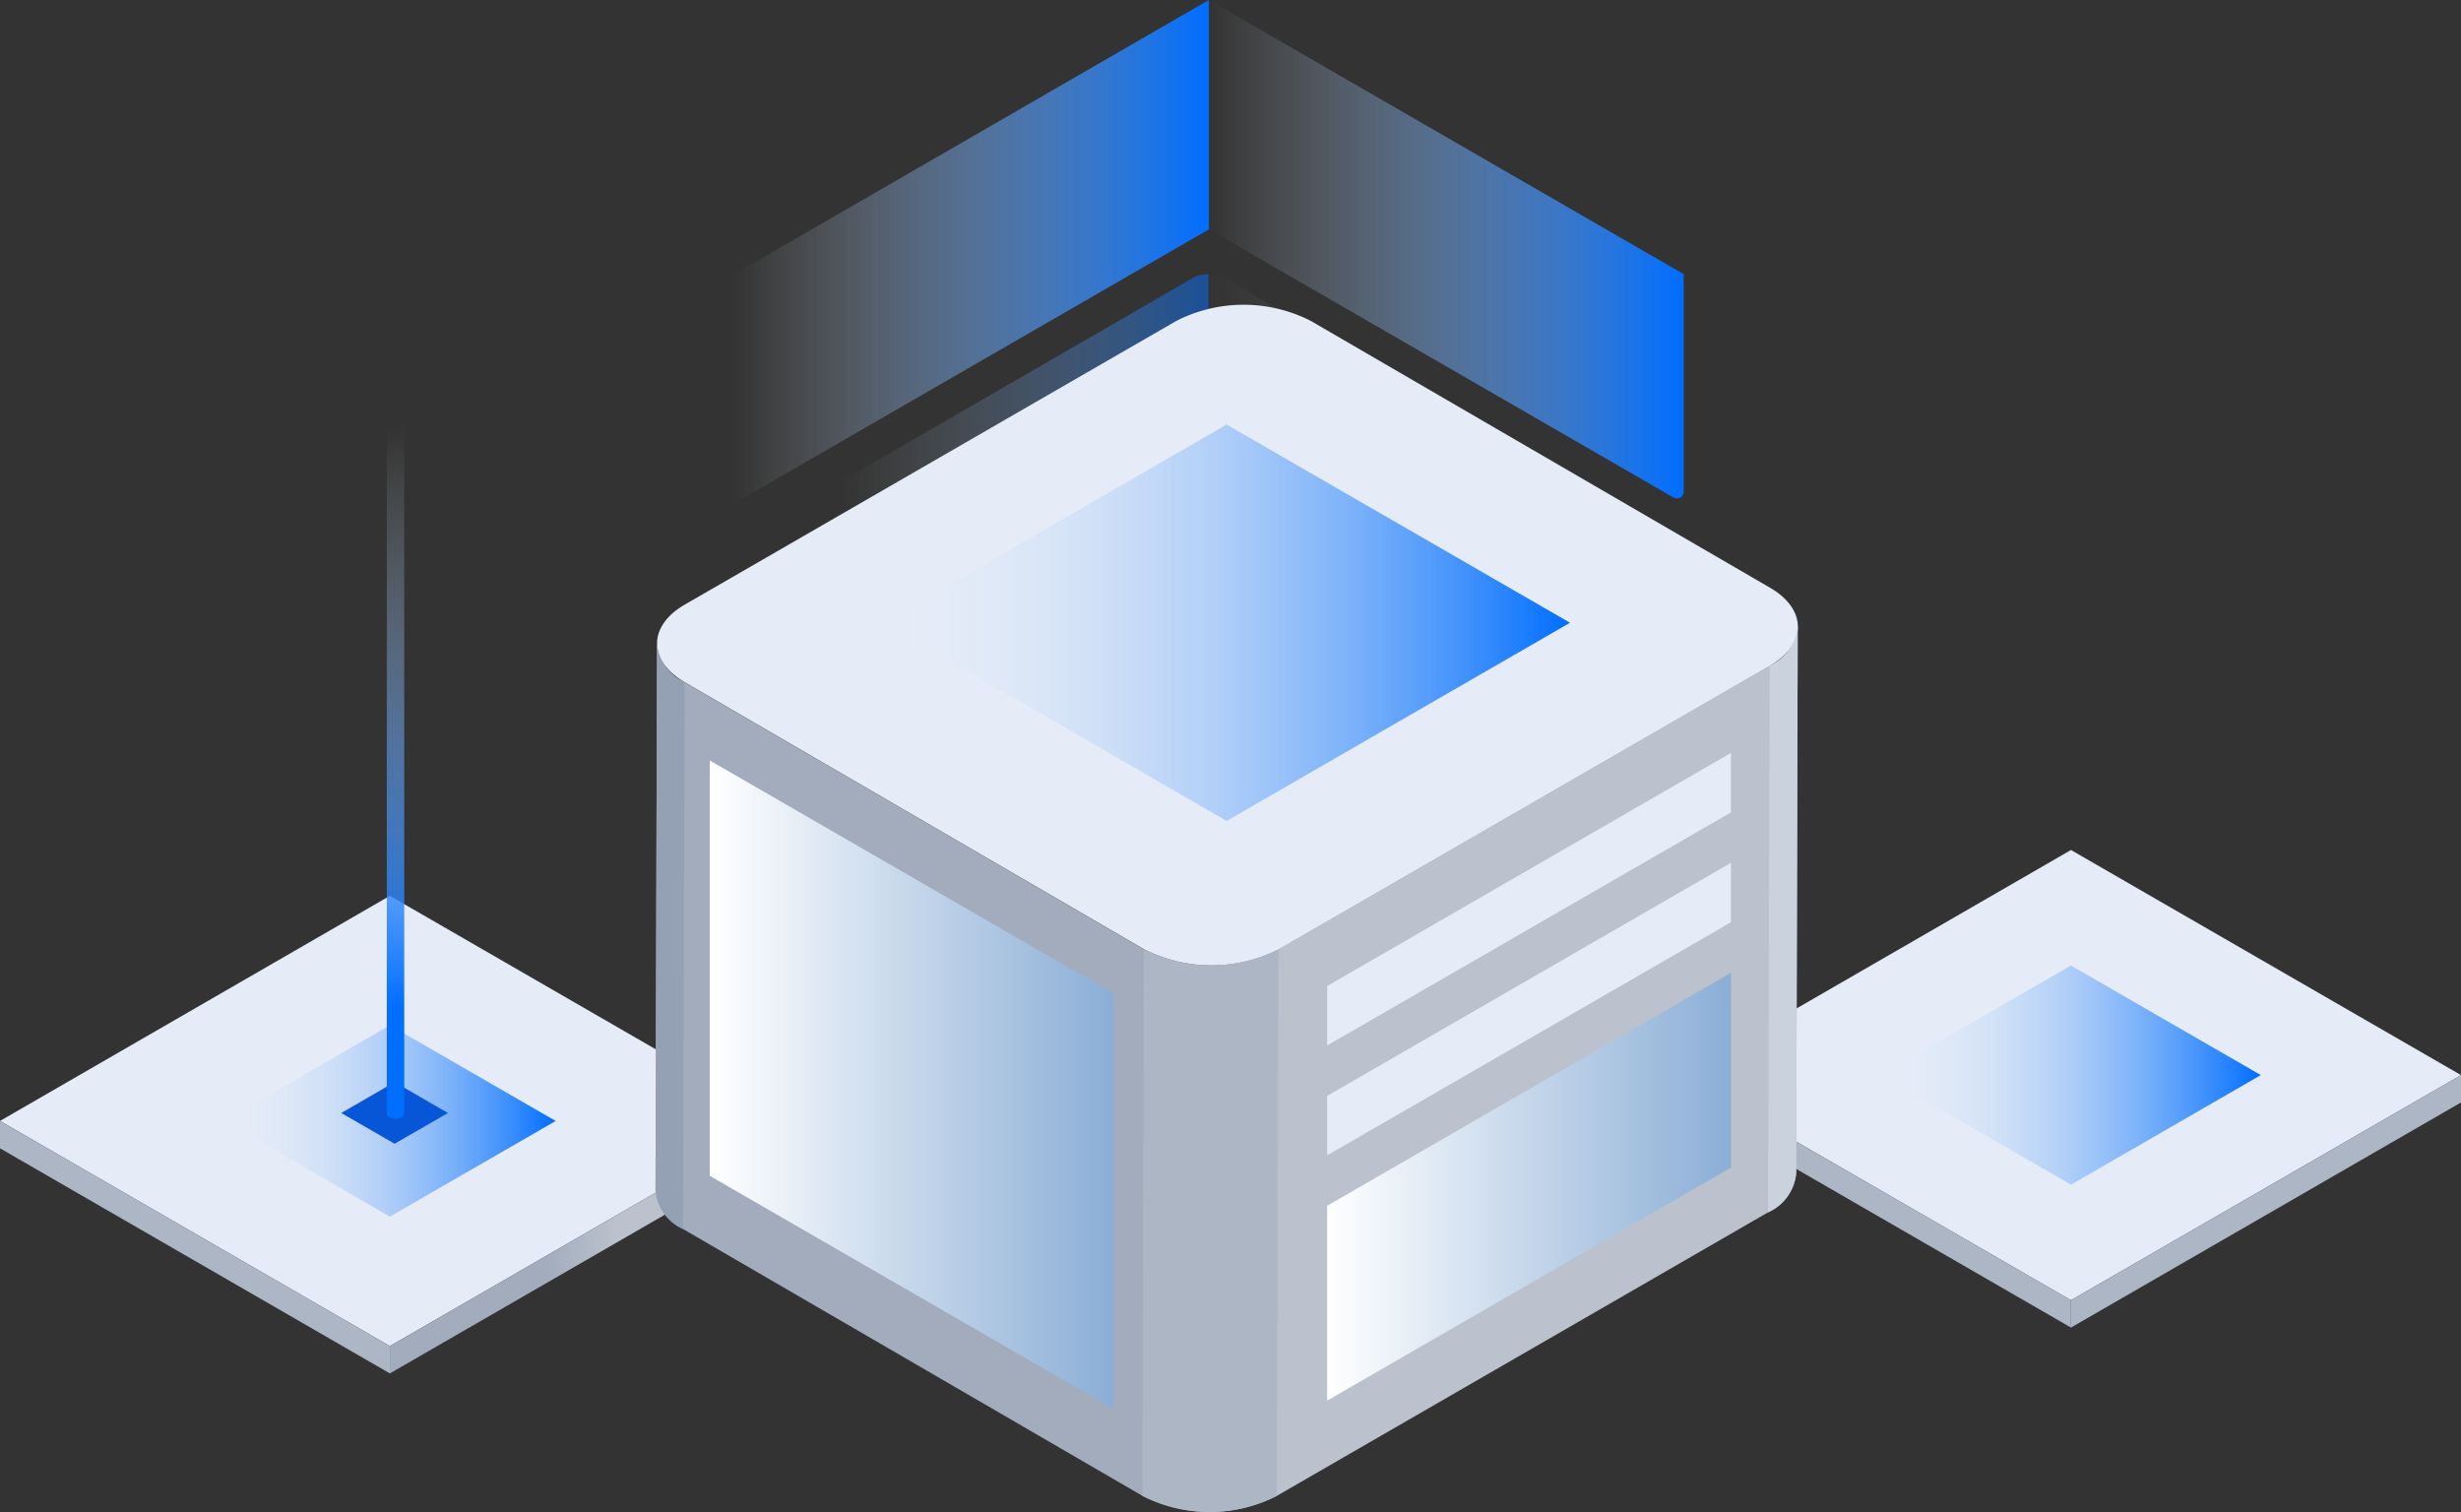 <svg xmlns="http://www.w3.org/2000/svg" xmlns:xlink="http://www.w3.org/1999/xlink" width="161.03" height="98.938" viewBox="0 0 161.03 98.938">
  <rect x="0" y="0" width="161.03" height="98.938" fill="#333333" stroke="none"/>
  <defs>
    <linearGradient id="linear-gradient" y1="0.5" x2="1" y2="0.5" gradientUnits="objectBoundingBox">
      <stop offset="0.4" stop-color="#a2acbd"/>
      <stop offset="0.58" stop-color="#bbc2cd"/>
    </linearGradient>
    <linearGradient id="linear-gradient-2" y1="0.5" x2="1" y2="0.5" gradientUnits="objectBoundingBox">
      <stop offset="0" stop-color="#e7ecf0" stop-opacity="0"/>
      <stop offset="1" stop-color="#006eff"/>
    </linearGradient>
    <linearGradient id="linear-gradient-3" y1="1.259" x2="1" y2="1.259" xlink:href="#linear-gradient-2"/>
    <linearGradient id="linear-gradient-4" y1="1.259" x2="1" y2="1.259" xlink:href="#linear-gradient-2"/>
    <linearGradient id="linear-gradient-5" x1="-0.001" y1="0.416" x2="1.002" y2="0.416" xlink:href="#linear-gradient-2"/>
    <linearGradient id="linear-gradient-6" x1="-0.001" y1="0.417" x2="1.001" y2="0.417" xlink:href="#linear-gradient-2"/>
    <linearGradient id="linear-gradient-7" x1="0.422" y1="0.5" x2="0.549" y2="0.5" xlink:href="#linear-gradient"/>
    <linearGradient id="linear-gradient-8" y1="0.5" x2="1" y2="0.5" gradientUnits="objectBoundingBox">
      <stop offset="0" stop-color="#fff"/>
      <stop offset="1" stop-color="#8baed6"/>
    </linearGradient>
    <linearGradient id="linear-gradient-9" x1="0" y1="0.499" x2="1" y2="0.499" xlink:href="#linear-gradient-8"/>
    <linearGradient id="linear-gradient-10" y1="0.5" x2="1" y2="0.5" xlink:href="#linear-gradient-2"/>
    <linearGradient id="linear-gradient-12" x1="0.5" y1="0.092" x2="0.5" y2="0.858" xlink:href="#linear-gradient-2"/>
  </defs>
  <g id="组_14067" data-name="组 14067" transform="translate(6108.845 -8910.207)">
    <path id="路径_13191" data-name="路径 13191" d="M1105.34,769.14l-25.51-14.73,25.51-14.73,25.52,14.73Z" transform="translate(-7078.675 8226.146)" fill="#e5ecf8"/>
    <path id="路径_13192" data-name="路径 13192" d="M1130.86,754.41v1.79l-25.52,14.73v-1.79Z" transform="translate(-7078.675 8226.146)" fill="#adb6c4"/>
    <path id="路径_13193" data-name="路径 13193" d="M1079.83,754.41v1.79l25.51,14.73v-1.79Z" transform="translate(-7078.675 8226.146)" fill="#adb6c4"/>
    <path id="路径_13194" data-name="路径 13194" d="M995.34,772.14l-25.51-14.73,25.51-14.73,25.52,14.73Z" transform="translate(-7078.675 8226.146)" fill="#e5ecf8"/>
    <path id="路径_13195" data-name="路径 13195" d="M1020.86,757.41v1.79l-25.52,14.73v-1.79Z" transform="translate(-7078.675 8226.146)" fill="url(#linear-gradient)"/>
    <path id="路径_13196" data-name="路径 13196" d="M969.83,757.41v1.79l25.51,14.73v-1.79Z" transform="translate(-7078.675 8226.146)" fill="#adb6c4"/>
    <path id="路径_13197" data-name="路径 13197" d="M995.34,763.67l-10.84-6.26,10.84-6.26,10.85,6.26Z" transform="translate(-7078.675 8226.146)" fill="url(#linear-gradient-2)"/>
    <path id="路径_14845" data-name="路径 14845" d="M1048.93,699.07l-30.39,17.54a.45.45,0,0,1-.67-.39V702l31.06-17.94" transform="translate(-7078.675 8226.146)" fill="url(#linear-gradient-3)"/>
    <path id="路径_14846" data-name="路径 14846" d="M1048.93,684.06,1080,702v14.22a.45.45,0,0,1-.68.39l-30.39-17.54" transform="translate(-7078.675 8226.146)" fill="url(#linear-gradient-4)"/>
    <path id="路径_14847" data-name="路径 14847" d="M1050.51,712.81a2.71,2.71,0,0,0-1.58-.38h0V702a2.38,2.38,0,0,1,1,.25l22.33,12.89c.41.23.61.43.61.71V725a.45.45,0,0,1-.67.39Z" transform="translate(-7078.675 8226.146)" opacity="0.3" fill="url(#linear-gradient-5)"/>
    <path id="路径_14848" data-name="路径 14848" d="M1048.51,712.45h0a2.321,2.321,0,0,0-.38.06l-.24.08h-.14a3.016,3.016,0,0,0-.36.17l-21.75,12.55a.45.45,0,0,1-.68-.39v-9.07a.73.73,0,0,1,.44-.61l22.5-13a2.39,2.39,0,0,1,1-.25h0v10Z" transform="translate(-7078.675 8226.146)" opacity="0.5" fill="url(#linear-gradient-6)"/>
    <g id="组_13897" data-name="组 13897" transform="translate(-7078.675 8226.146)">
      <path id="路径_5371" data-name="路径 5371" d="M1012.82,726.18a3.09,3.09,0,0,0,1.81,2.53l30.05,17.47a9.74,9.74,0,0,0,8.8,0l32.15-18.56a3.11,3.11,0,0,0,1.83-2.57l-.1,35.77a3.12,3.12,0,0,1-1.84,2.57l-32.14,18.55a9.68,9.68,0,0,1-8.8,0l-30.06-17.46a3.09,3.09,0,0,1-1.8-2.53Z" fill="url(#linear-gradient-7)"/>
      <path id="路径_5372" data-name="路径 5372" d="M1014.66,723.61l32.14-18.55a9.68,9.68,0,0,1,8.8,0l30.05,17.46c2.43,1.41,2.42,3.69,0,5.1l-32.15,18.56a9.739,9.739,0,0,1-8.8,0l-30.05-17.47C1012.21,727.31,1012.22,725,1014.66,723.61Z" fill="#e5ecf8"/>
    </g>
    <path id="路径_14849" data-name="路径 14849" d="M1087.46,725.05l-.1,35.77a3.12,3.12,0,0,1-1.84,2.57l.11-35.77A3.11,3.11,0,0,0,1087.46,725.05Z" transform="translate(-7078.675 8226.146)" fill="#cad2dd"/>
    <path id="路径_14850" data-name="路径 14850" d="M1012.82,726.18a3.09,3.09,0,0,0,1.81,2.53l-.11,35.77a3.09,3.09,0,0,1-1.8-2.53Z" transform="translate(-7078.675 8226.146)" fill="#94a0b4"/>
    <path id="路径_14851" data-name="路径 14851" d="M1053.48,746.18l-.1,35.76a9.68,9.68,0,0,1-8.8,0l.1-35.76a9.74,9.74,0,0,0,8.8,0Z" transform="translate(-7078.675 8226.146)" fill="#adb6c4"/>
    <path id="路径_14852" data-name="路径 14852" d="M1083.09,737.22l-26.42,15.25v-3.89l26.42-15.25Z" transform="translate(-7078.675 8226.146)" fill="#e5ecf8"/>
    <path id="路径_14853" data-name="路径 14853" d="M1083.09,744.41l-26.42,15.25v-3.89l26.42-15.25Z" transform="translate(-7078.675 8226.146)" fill="#e5ecf8"/>
    <path id="路径_14854" data-name="路径 14854" d="M1083.09,760.46l-26.42,15.25V762.96l26.42-15.25Z" transform="translate(-7078.675 8226.146)" fill="url(#linear-gradient-8)"/>
    <path id="路径_14855" data-name="路径 14855" d="M1016.27,733.82V761l26.42,15.25V749.07Z" transform="translate(-7078.675 8226.146)" fill="url(#linear-gradient-9)"/>
    <path id="路径_14856" data-name="路径 14856" d="M1072.56,724.81l-22.47,12.97-22.46-12.97,22.46-12.97Z" transform="translate(-7078.675 8226.146)" fill="url(#linear-gradient-10)"/>
    <path id="路径_14872" data-name="路径 14872" d="M1105.34,761.58l-12.42-7.17,12.42-7.17,12.42,7.17Z" transform="translate(-7078.675 8226.146)" fill="url(#linear-gradient-2)"/>
    <path id="路径_14873" data-name="路径 14873" d="M999.14,756.89l-3.49,2.01-3.49-2.01,3.49-2.02Z" transform="translate(-7078.675 8226.146)" fill="#0656d7"/>
    <g id="组_13906" data-name="组 13906" transform="translate(-7078.675 8226.146)">
      <path id="路径_5425" data-name="路径 5425" d="M995.14,707.45v49.49a.33.33,0,0,0,.17.23.93.93,0,0,0,.8,0,.28.28,0,0,0,.17-.24V707.44Z" fill="url(#linear-gradient-12)"/>
    </g>
  </g>
</svg>
